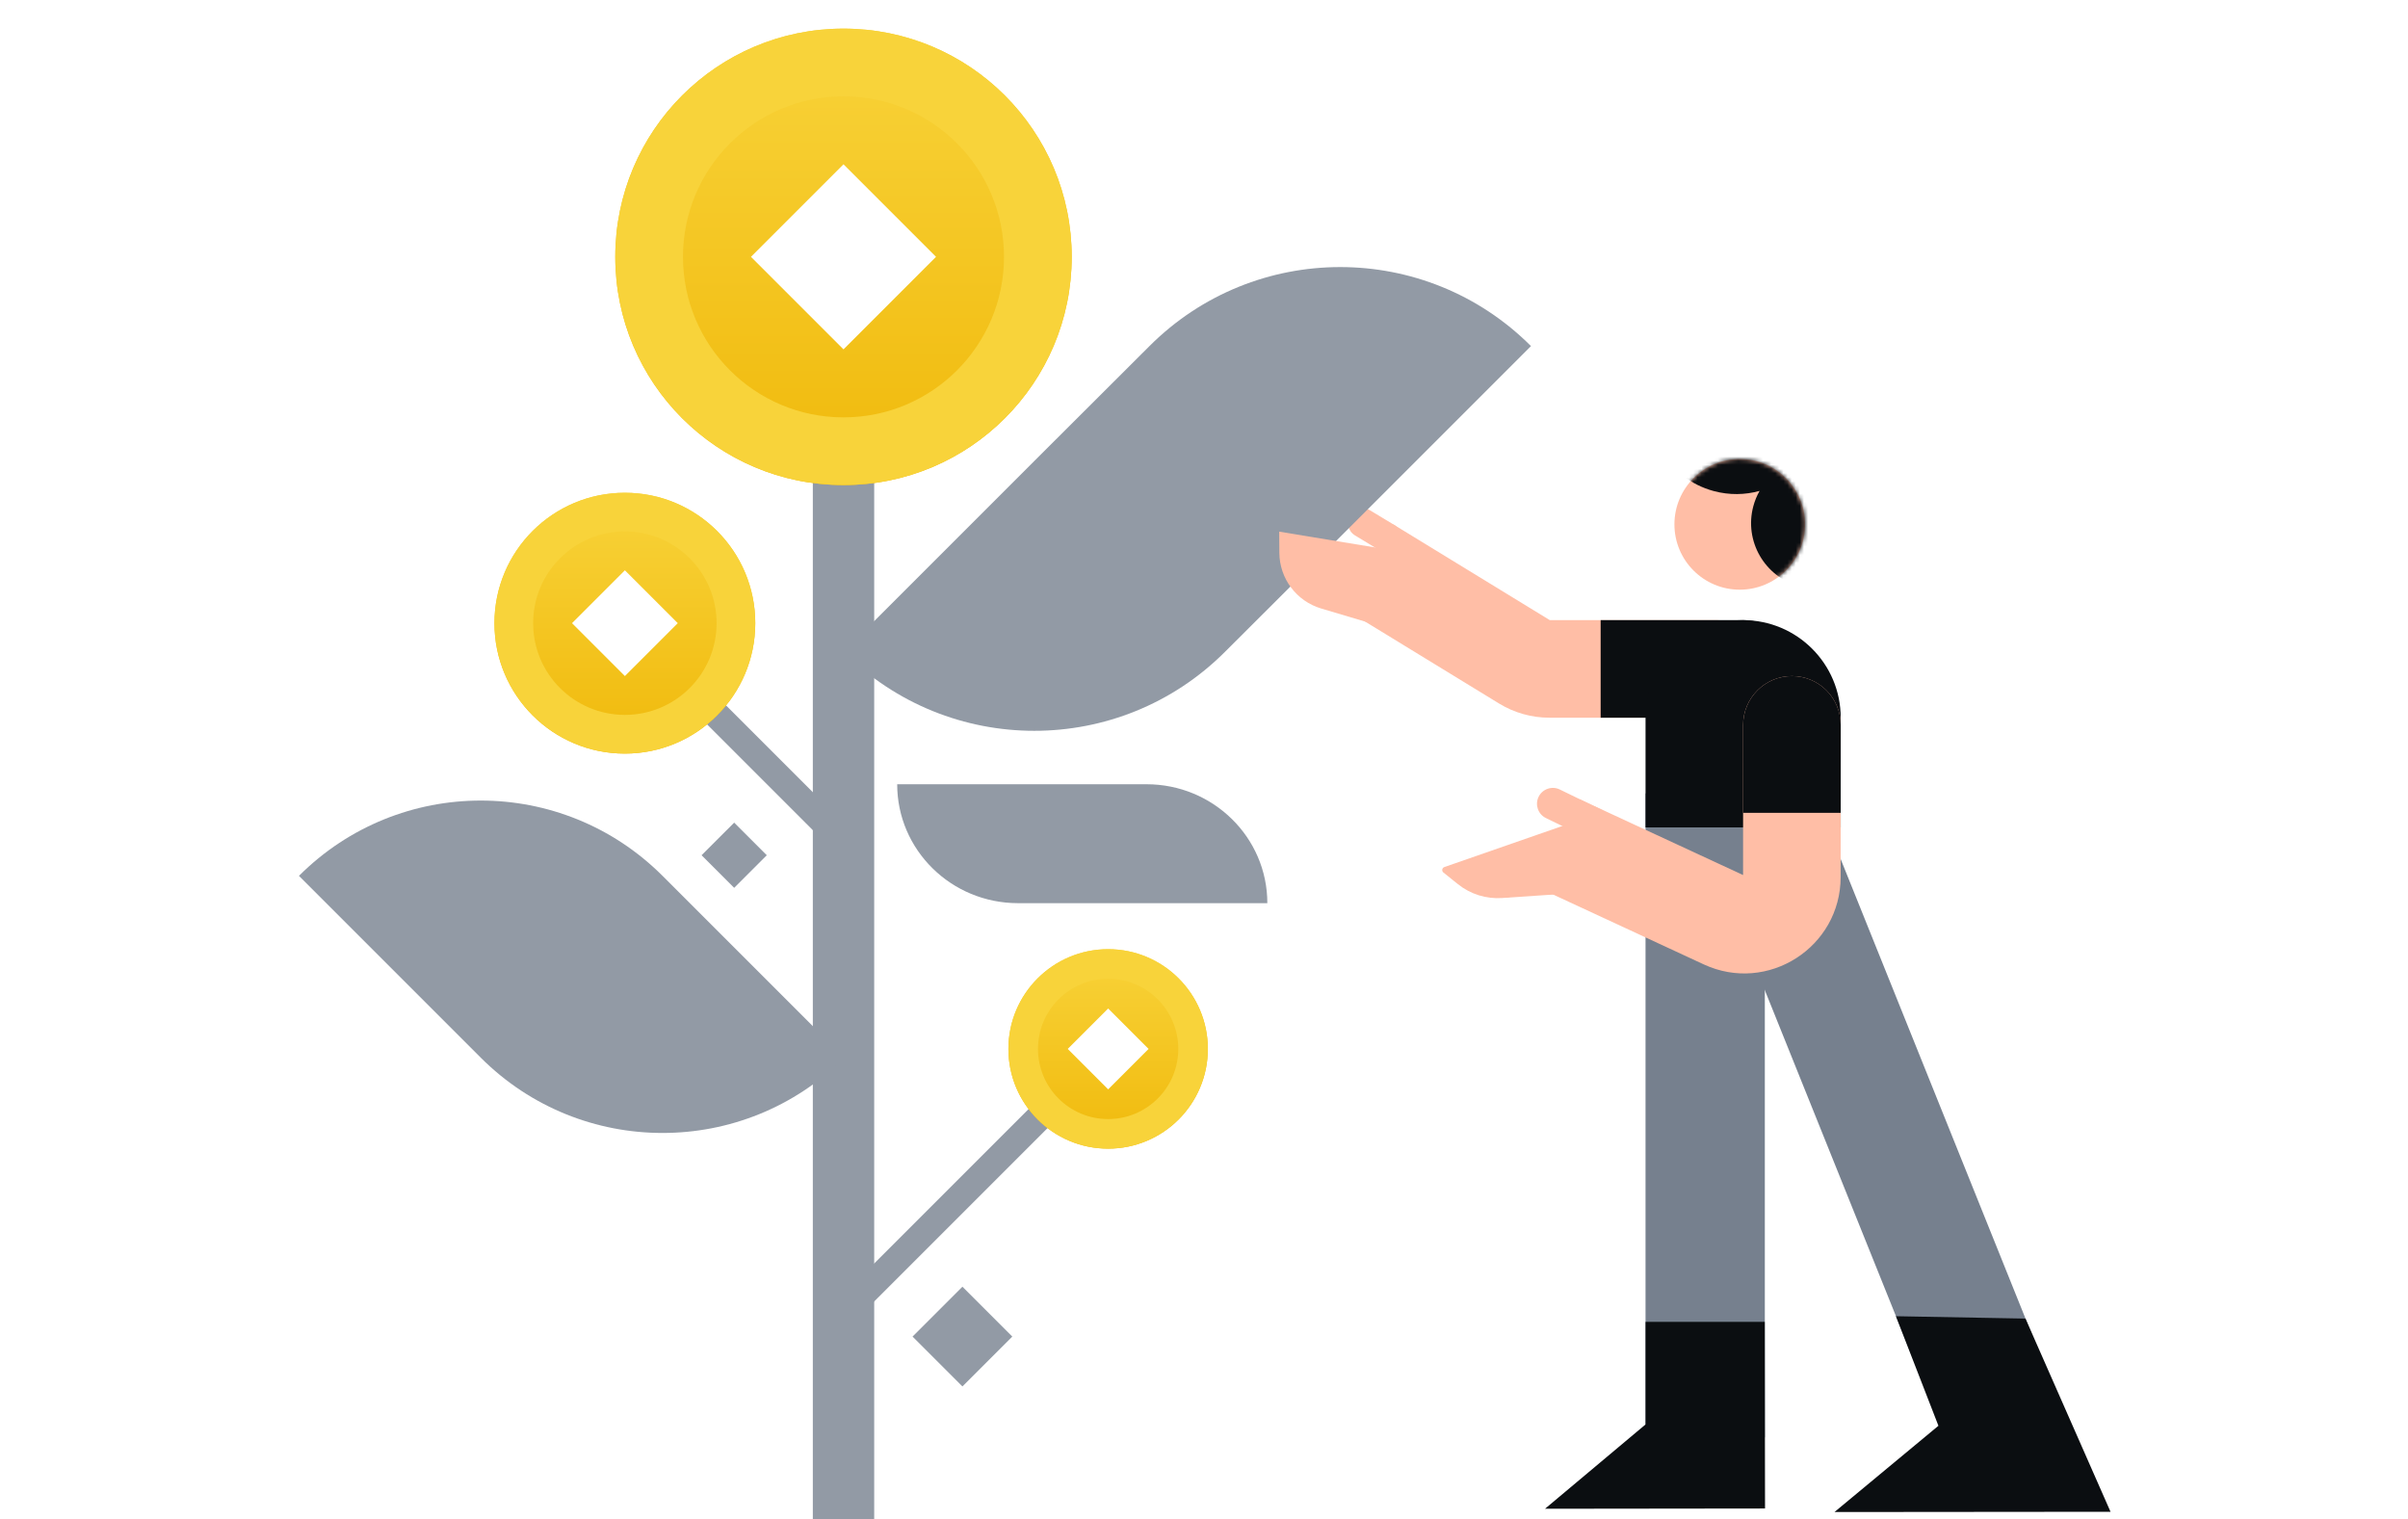 <svg xmlns="http://www.w3.org/2000/svg" fill="none" viewBox="0 0 588 371" height="371" width="588">
<path fill="#FFBEA6" d="M329.665 125.832C330.686 124.143 332.883 123.601 334.572 124.623L340.477 128.193C342.166 129.214 342.708 131.412 341.686 133.101C340.665 134.79 338.468 135.331 336.779 134.31L330.874 130.739C329.185 129.718 328.643 127.521 329.665 125.832Z" clip-rule="evenodd" fill-rule="evenodd"></path>
<path fill="#929AA5" d="M198.48 371L198.48 114.699L213.466 114.699L213.466 371L198.48 371Z" clip-rule="evenodd" fill-rule="evenodd"></path>
<path fill="#929AA5" d="M205.033 316.952L260.485 261.499L265.121 266.135L209.669 321.588L205.033 316.952Z" clip-rule="evenodd" fill-rule="evenodd"></path>
<path fill="#929AA5" d="M162.07 157.029L206.106 201.065L201.47 205.701L157.434 161.665L162.07 157.029Z" clip-rule="evenodd" fill-rule="evenodd"></path>
<path fill="url(#paint0_linear_72_295)" d="M205.97 6.99C175.192 6.99 150.241 31.941 150.241 62.718C150.241 93.496 175.192 118.447 205.97 118.447C236.748 118.447 261.698 93.496 261.698 62.718C261.698 31.941 236.748 6.99 205.97 6.99ZM205.969 85.305L228.562 62.712L205.969 40.12L183.377 62.712L205.969 85.305Z" clip-rule="evenodd" fill-rule="evenodd"></path>
<path fill="#F8D33A" d="M166.774 62.718C166.774 41.072 184.323 23.523 205.97 23.523C227.617 23.523 245.165 41.072 245.165 62.718C245.165 84.365 227.617 101.914 205.97 101.914C184.323 101.914 166.774 84.365 166.774 62.718ZM150.241 62.718C150.241 31.941 175.192 6.99 205.97 6.99C236.748 6.99 261.698 31.941 261.698 62.718C261.698 93.496 236.748 118.447 205.97 118.447C175.192 118.447 150.241 93.496 150.241 62.718Z" clip-rule="evenodd" fill-rule="evenodd"></path>
<path fill="url(#paint1_linear_72_295)" d="M270.591 231.774C257.142 231.774 246.239 242.676 246.239 256.126C246.239 269.575 257.142 280.478 270.591 280.478C284.041 280.478 294.943 269.575 294.943 256.126C294.943 242.676 284.041 231.774 270.591 231.774ZM270.598 265.998L280.47 256.126L270.598 246.253L260.725 256.126L270.598 265.998Z" clip-rule="evenodd" fill-rule="evenodd"></path>
<path fill="#F8D33A" d="M270.591 238.998C261.132 238.998 253.464 246.666 253.464 256.126C253.464 265.585 261.132 273.253 270.591 273.253C280.051 273.253 287.719 265.585 287.719 256.126C287.719 246.666 280.051 238.998 270.591 238.998ZM270.591 231.774C257.142 231.774 246.239 242.676 246.239 256.126C246.239 269.575 257.142 280.478 270.591 280.478C284.041 280.478 294.943 269.575 294.943 256.126C294.943 242.676 284.041 231.774 270.591 231.774Z" clip-rule="evenodd" fill-rule="evenodd"></path>
<path fill="url(#paint2_linear_72_295)" d="M152.58 120.324C134.992 120.324 120.735 134.581 120.735 152.169C120.735 169.756 134.992 184.013 152.58 184.013C170.167 184.013 184.425 169.756 184.425 152.169C184.425 134.581 170.167 120.324 152.58 120.324ZM152.591 165.078L165.501 152.168L152.591 139.258L139.681 152.168L152.591 165.078Z" clip-rule="evenodd" fill-rule="evenodd"></path>
<path fill="#F8D33A" d="M152.584 129.767C140.214 129.767 130.186 139.795 130.186 152.165C130.186 164.534 140.214 174.562 152.584 174.562C164.954 174.562 174.981 164.534 174.981 152.165C174.981 139.795 164.954 129.767 152.584 129.767ZM152.584 120.32C134.996 120.32 120.739 134.577 120.739 152.165C120.739 169.752 134.996 184.01 152.584 184.01C170.171 184.01 184.429 169.752 184.429 152.165C184.429 134.577 170.171 120.32 152.584 120.32Z" clip-rule="evenodd" fill-rule="evenodd"></path>
<path fill="#929AA5" d="M205.972 159.156L252.552 112.576L280.682 84.509C306.408 58.783 348.118 58.783 373.844 84.509L327.263 131.09L299.133 159.156C273.407 184.882 231.698 184.882 205.972 159.156Z"></path>
<path fill="#929AA5" d="M73 213.869C97.517 189.352 137.267 189.352 161.784 213.869L206.176 258.261C181.659 282.778 141.909 282.778 117.392 258.261L73 213.869Z"></path>
<path fill="#929AA5" d="M219.081 191.5L248.584 191.5L279.961 191.5C296.255 191.5 309.464 204.5 309.464 220.535L279.961 220.535L248.584 220.535C232.29 220.535 219.081 207.536 219.081 191.5Z"></path>
<path fill="#929AA5" d="M171.315 208.831L179.277 200.87L187.238 208.831L179.277 216.792L171.315 208.831Z"></path>
<path fill="#929AA5" d="M222.834 326.367L235.01 314.191L247.186 326.367L235.01 338.543L222.834 326.367Z"></path>
<path fill="#76808E" d="M503.682 344.546L444.924 198.476L417.899 209.347L476.657 355.417L503.682 344.546Z" clip-rule="evenodd" fill-rule="evenodd"></path>
<path fill="#76808E" d="M401.817 193.735V350.97H430.946V193.735H401.817Z" clip-rule="evenodd" fill-rule="evenodd"></path>
<path fill="#FFBEA6" d="M366.066 171.794L327.762 148.364L340.198 128.033L378.429 151.419L419.076 151.419C425.658 151.419 430.993 156.754 430.993 163.335C430.993 169.916 425.658 175.251 419.076 175.251L378.343 175.251C374.011 175.251 369.762 174.055 366.066 171.794Z" clip-rule="evenodd" fill-rule="evenodd"></path>
<path fill="#0B0E11" d="M437.637 163.335C437.637 156.754 432.302 151.419 425.72 151.419L390.854 151.419L390.854 175.251L425.72 175.251C432.302 175.251 437.637 169.916 437.637 163.335Z" clip-rule="evenodd" fill-rule="evenodd"></path>
<path fill="#0B0E11" d="M449.477 175.257V202.037H401.818V175.257C401.818 162.096 412.487 151.427 425.647 151.427C438.808 151.427 449.477 162.096 449.477 175.257Z"></path>
<path fill="#0B0E11" d="M430.997 368.345L430.93 322.771L401.825 322.771V347.816L377.274 368.408L430.997 368.345Z"></path>
<path fill="#0B0E11" d="M515.362 369.147L494.595 321.973L462.955 321.395L473.337 348.145L447.952 369.209L515.362 369.147Z"></path>
<path fill="#FFBEA6" d="M312.365 129.818L342.253 134.743L348.855 142.461L336.092 152.596L322.617 148.588C316.586 146.794 312.437 141.267 312.398 134.974L312.365 129.818Z"></path>
<path fill="#FFBEA6" d="M408.871 128.039C408.871 136.848 416.013 143.99 424.822 143.99C433.632 143.99 440.773 136.848 440.773 128.039C440.773 119.229 433.632 112.088 424.822 112.088C416.013 112.088 408.871 119.229 408.871 128.039Z"></path>
<mask height="32" width="33" y="112" x="408" maskUnits="userSpaceOnUse" style="mask-type:alpha" id="mask0_72_295">
<path fill="#FF7E0D" d="M409.413 123.904C407.136 132.412 412.191 141.158 420.704 143.44C429.217 145.722 437.963 140.676 440.24 132.168C442.517 123.661 437.461 114.914 428.949 112.632C420.436 110.35 411.689 115.397 409.413 123.904Z"></path>
</mask>
<g mask="url(#mask0_72_295)">
<path fill="#0B0E11" d="M418.484 119.91C407.134 116.867 400.394 105.205 403.429 93.862C406.464 82.519 418.126 75.79 429.476 78.833C440.827 81.875 447.567 93.537 444.531 104.88C443.825 107.52 442.652 109.909 441.124 111.984C443.244 111.659 445.464 111.758 447.669 112.349C456.181 114.631 461.237 123.377 458.96 131.885C456.683 140.392 447.937 145.439 439.425 143.157C430.912 140.875 425.857 132.128 428.133 123.621C428.492 122.28 429.012 121.024 429.667 119.87C426.129 120.852 422.289 120.93 418.484 119.91Z" clip-rule="evenodd" fill-rule="evenodd"></path>
</g>
<path fill="#FFBEA6" d="M352.692 211.717L384.464 200.664L391.308 203.74L382.091 218.242L366.769 219.281C362.894 219.544 359.062 218.342 356.031 215.914L352.462 213.054C351.986 212.673 352.117 211.917 352.692 211.717Z"></path>
<path fill="#FFBEA6" d="M437.564 165.084C444.143 165.084 449.475 170.419 449.473 177L449.461 214.145C449.455 231.332 431.628 242.719 416.042 235.492L375.684 216.778L385.71 195.155L425.636 213.668L425.647 177C425.65 170.419 430.985 165.084 437.564 165.084Z" clip-rule="evenodd" fill-rule="evenodd"></path>
<path fill="#0B0E11" d="M437.567 165.084C444.145 165.084 449.476 170.419 449.474 177L449.467 198.483L425.645 198.483L425.652 177C425.654 170.419 430.989 165.083 437.567 165.084Z" clip-rule="evenodd" fill-rule="evenodd"></path>
<path fill="#FFBEA6" d="M375.702 194.573C376.639 192.648 378.958 191.846 380.882 192.782L390.898 197.652C392.823 198.588 393.624 200.907 392.688 202.832C391.752 204.757 389.433 205.559 387.508 204.623L377.492 199.753C375.567 198.817 374.766 196.498 375.702 194.573Z" clip-rule="evenodd" fill-rule="evenodd"></path>
<defs>
<linearGradient gradientUnits="userSpaceOnUse" y2="6.99" x2="205.97" y1="118.447" x1="205.97" id="paint0_linear_72_295">
<stop stop-color="#F0B90B"></stop>
<stop stop-color="#F8D33A" offset="1"></stop>
</linearGradient>
<linearGradient gradientUnits="userSpaceOnUse" y2="231.774" x2="270.591" y1="280.478" x1="270.591" id="paint1_linear_72_295">
<stop stop-color="#F0B90B"></stop>
<stop stop-color="#F8D33A" offset="1"></stop>
</linearGradient>
<linearGradient gradientUnits="userSpaceOnUse" y2="120.324" x2="152.58" y1="184.013" x1="152.58" id="paint2_linear_72_295">
<stop stop-color="#F0B90B"></stop>
<stop stop-color="#F8D33A" offset="1"></stop>
</linearGradient>
</defs>
</svg>
